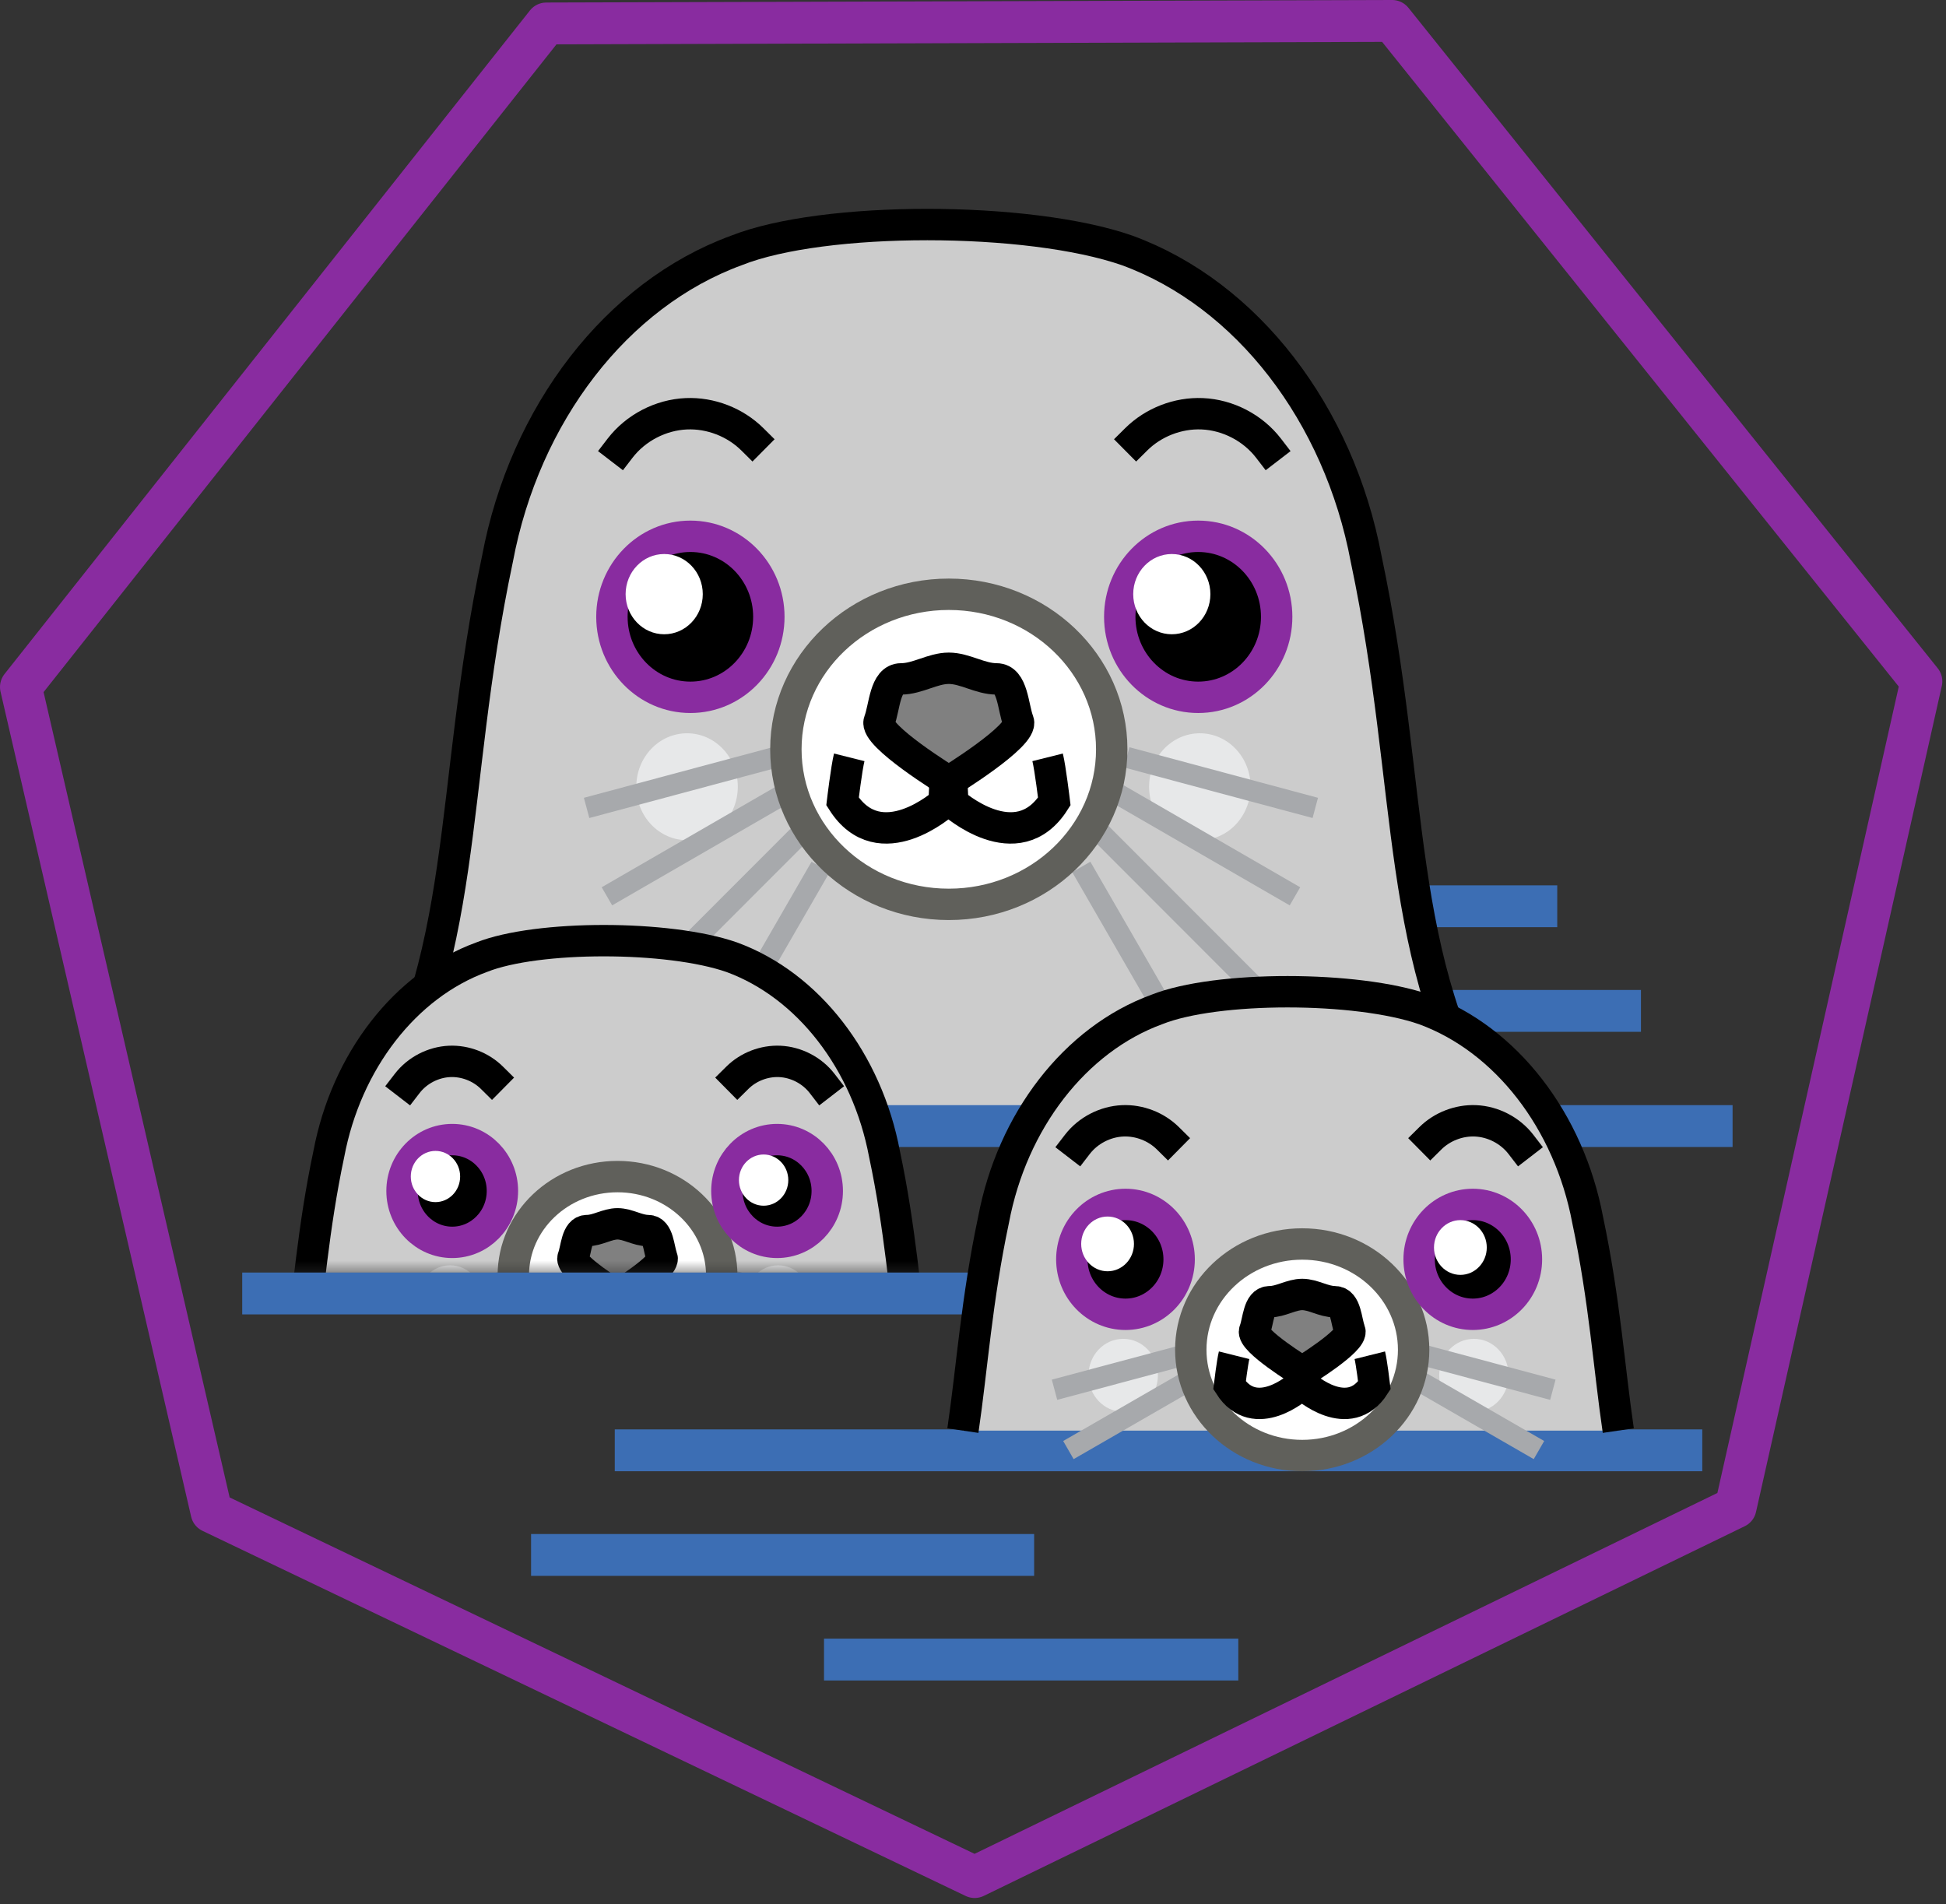 <svg width="186" height="182" viewBox="0 0 186 182" fill="none" xmlns="http://www.w3.org/2000/svg">
	<rect x="0" y="0" width="186" height="182" fill="#333333" stroke="none"/>
	<path d="M100.76 86.62H148.843" stroke="#3C6EB4" stroke-width="4" />
	<path d="M108.76 96.62H156.843" stroke="#3C6EB4" stroke-width="4" />
	<path fill-rule="evenodd" clip-rule="evenodd"
		d="M143.11 107.846C133.077 91.565 135.324 75.861 130.579 53.423C127.976 39.565 119.185 28.127 107.742 23.938C98.301 20.642 78.695 20.632 70.384 23.938C58.941 28.127 50.15 39.565 47.547 53.423C42.802 75.861 45.049 91.565 35.016 107.846"
		fill="#CCCCCC" />
	<path
		d="M143.11 107.846C133.077 91.565 135.324 75.861 130.579 53.423C127.976 39.565 119.185 28.127 107.742 23.938C98.301 20.642 78.695 20.632 70.384 23.938C58.941 28.127 50.15 39.565 47.547 53.423C42.802 75.861 45.049 91.565 35.016 107.846"
		stroke="black" stroke-width="3" />
	<path
		d="M114.682 80.305C117.361 80.305 119.533 78.018 119.533 75.196C119.533 72.374 117.361 70.086 114.682 70.086C112.004 70.086 109.832 72.374 109.832 75.196C109.832 78.018 112.004 80.305 114.682 80.305Z"
		fill="#E7E8E9" />
	<path
		d="M65.669 80.305C68.348 80.305 70.519 78.018 70.519 75.196C70.519 72.374 68.348 70.086 65.669 70.086C62.99 70.086 60.818 72.374 60.818 75.196C60.818 78.018 62.99 80.305 65.669 80.305Z"
		fill="#E7E8E9" />
	<path d="M74.094 72.385L56.068 77.219" stroke="#A7A9AC" stroke-width="2" />
	<path d="M76.136 75.196L58.01 85.669" stroke="#A7A9AC" stroke-width="2" />
	<path d="M77.667 78.517L59.287 96.913" stroke="#A7A9AC" stroke-width="2" />
	<path d="M78.434 82.861L69.04 99.145" stroke="#A7A9AC" stroke-width="2" />
	<path d="M107.69 72.385L125.716 77.219" stroke="#A7A9AC" stroke-width="2" />
	<path d="M105.648 75.196L123.773 85.669" stroke="#A7A9AC" stroke-width="2" />
	<path d="M104.116 78.517L122.496 96.913" stroke="#A7A9AC" stroke-width="2" />
	<path d="M103.35 82.861L112.744 99.145" stroke="#A7A9AC" stroke-width="2" />
	<path
		d="M90.687 86.438C99.288 86.438 106.26 79.803 106.26 71.619C106.26 63.435 99.288 56.8 90.687 56.8C82.087 56.8 75.115 63.435 75.115 71.619C75.115 79.803 82.087 86.438 90.687 86.438Z"
		fill="white" stroke="#60605B" stroke-width="3" stroke-linecap="square" />
	<path
		d="M114.526 66.649C110.385 66.649 107.027 63.204 107.027 58.954C107.027 54.703 110.385 51.258 114.526 51.258C118.668 51.258 122.025 54.703 122.025 58.954C122.025 63.204 118.668 66.649 114.526 66.649Z"
		fill="black" stroke="#892CA0" stroke-width="3" stroke-linecap="square" />
	<path
		d="M121.25 42.842C119.752 40.892 117.367 39.652 114.911 39.547C112.592 39.448 110.248 40.356 108.6 41.991"
		stroke="black" stroke-width="3" stroke-linecap="square" />
	<path
		d="M90.686 69.064L91.07 76.729C91.07 76.729 97.197 82.222 100.77 76.601C100.77 76.601 100.387 73.407 100.132 72.385"
		stroke="black" stroke-width="3" />
	<path
		d="M90.616 69.064L90.233 76.729C90.233 76.729 84.106 82.222 80.532 76.601C80.532 76.601 80.915 73.407 81.171 72.385"
		stroke="black" stroke-width="3" />
	<path
		d="M97.332 68.946C96.809 67.593 96.809 64.887 95.243 64.887C93.676 64.887 92.227 63.872 90.686 63.872C89.145 63.872 87.697 64.887 86.13 64.887C84.563 64.887 84.563 67.593 84.041 68.946C83.518 70.299 90.686 74.696 90.686 74.696C90.686 74.696 97.854 70.299 97.332 68.946Z"
		fill="#808080" stroke="black" stroke-width="3" stroke-linecap="square" />
	<path
		d="M65.987 66.649C70.129 66.649 73.487 63.204 73.487 58.954C73.487 54.703 70.129 51.258 65.987 51.258C61.846 51.258 58.488 54.703 58.488 58.954C58.488 63.204 61.846 66.649 65.987 66.649Z"
		fill="black" stroke="#892CA0" stroke-width="3" stroke-linecap="square" />
	<path
		d="M63.484 60.622C65.521 60.622 67.172 58.906 67.172 56.788C67.172 54.67 65.521 52.953 63.484 52.953C61.448 52.953 59.797 54.67 59.797 56.788C59.797 58.906 61.448 60.622 63.484 60.622Z"
		fill="white" />
	<path
		d="M59.264 42.842C60.762 40.892 63.147 39.652 65.602 39.547C67.921 39.448 70.266 40.356 71.914 41.991"
		stroke="black" stroke-width="3" stroke-linecap="square" />
	<path
		d="M112.002 60.622C114.039 60.622 115.69 58.906 115.69 56.788C115.69 54.67 114.039 52.953 112.002 52.953C109.965 52.953 108.314 54.67 108.314 56.788C108.314 58.906 109.965 60.622 112.002 60.622Z"
		fill="white" />
	<path d="M41.151 107.629H165.602" stroke="#3C6EB4" stroke-width="4" />
	<mask id="mask0_225_238" style="mask-type:luminance" maskUnits="userSpaceOnUse" x="13" y="81"
		width="83" height="41">
		<path d="M95.237 81.365H13.02V121.644H95.237V81.365Z" fill="white" />
	</mask>
	<g mask="url(#mask0_225_238)">
		<path fill-rule="evenodd" clip-rule="evenodd"
			d="M87.281 129.141C86.459 123.547 86.06 117.462 84.542 110.303C82.877 101.459 77.253 94.159 69.933 91.487C63.895 89.383 51.353 89.377 46.036 91.487C38.716 94.159 33.093 101.459 31.428 110.303C29.91 117.462 29.511 123.547 28.689 129.141"
			fill="#CCCCCC" />
		<path
			d="M87.281 129.141C86.459 123.547 86.06 117.462 84.542 110.303C82.877 101.459 77.253 94.159 69.933 91.487C63.895 89.383 51.353 89.377 46.036 91.487C38.716 94.159 33.093 101.459 31.428 110.303C29.91 117.462 29.511 123.547 28.689 129.141"
			stroke="black" stroke-width="3" />
		<path
			d="M74.374 127.458C76.088 127.458 77.477 125.998 77.477 124.197C77.477 122.396 76.088 120.936 74.374 120.936C72.661 120.936 71.272 122.396 71.272 124.197C71.272 125.998 72.661 127.458 74.374 127.458Z"
			fill="#E7E8E9" />
		<path
			d="M43.021 127.458C44.734 127.458 46.123 125.998 46.123 124.197C46.123 122.396 44.734 120.936 43.021 120.936C41.307 120.936 39.918 122.396 39.918 124.197C39.918 125.998 41.307 127.458 43.021 127.458Z"
			fill="#E7E8E9" />
		<path d="M48.41 122.403L36.879 125.488" stroke="#A7A9AC" stroke-width="2" />
		<path d="M69.9 122.403L81.431 125.488" stroke="#A7A9AC" stroke-width="2" />
		<path
			d="M59.024 131.371C64.525 131.371 68.985 127.137 68.985 121.914C68.985 116.691 64.525 112.458 59.024 112.458C53.522 112.458 49.062 116.691 49.062 121.914C49.062 127.137 53.522 131.371 59.024 131.371Z"
			fill="white" stroke="#60605B" stroke-width="3" stroke-linecap="square" />
		<path
			d="M74.273 118.743C71.624 118.743 69.476 116.544 69.476 113.832C69.476 111.119 71.624 108.921 74.273 108.921C76.923 108.921 79.07 111.119 79.07 113.832C79.07 116.544 76.923 118.743 74.273 118.743Z"
			fill="black" stroke="#892CA0" stroke-width="3" stroke-linecap="square" />
		<path
			d="M78.575 103.55C77.615 102.305 76.09 101.515 74.52 101.448C73.037 101.384 71.538 101.963 70.482 103.007"
			stroke="black" stroke-width="3" stroke-linecap="square" />
		<path
			d="M59.023 120.284L59.269 125.175C59.269 125.175 63.188 128.681 65.474 125.094C65.474 125.094 65.229 123.056 65.066 122.404"
			stroke="black" stroke-width="3" />
		<path
			d="M58.979 120.284L58.734 125.175C58.734 125.175 54.815 128.681 52.528 125.094C52.528 125.094 52.773 123.056 52.937 122.404"
			stroke="black" stroke-width="3" />
		<path
			d="M63.275 120.209C62.941 119.345 62.941 117.618 61.939 117.618C60.937 117.618 60.01 116.971 59.024 116.971C58.038 116.971 57.112 117.618 56.11 117.618C55.107 117.618 55.107 119.345 54.773 120.209C54.439 121.072 59.024 123.878 59.024 123.878C59.024 123.878 63.609 121.072 63.275 120.209Z"
			fill="#808080" stroke="black" stroke-width="3" stroke-linecap="square" />
		<path
			d="M43.224 118.743C45.873 118.743 48.021 116.544 48.021 113.832C48.021 111.119 45.873 108.921 43.224 108.921C40.574 108.921 38.427 111.119 38.427 113.832C38.427 116.544 40.574 118.743 43.224 118.743Z"
			fill="black" stroke="#892CA0" stroke-width="3" stroke-linecap="square" />
		<path
			d="M41.623 114.897C42.925 114.897 43.981 113.801 43.981 112.45C43.981 111.098 42.925 110.003 41.623 110.003C40.32 110.003 39.264 111.098 39.264 112.45C39.264 113.801 40.32 114.897 41.623 114.897Z"
			fill="white" />
		<path
			d="M38.923 103.55C39.883 102.305 41.407 101.515 42.978 101.448C44.461 101.384 45.96 101.963 47.015 103.007"
			stroke="black" stroke-width="3" stroke-linecap="square" />
		<path
			d="M72.987 115.24C74.29 115.24 75.346 114.145 75.346 112.793C75.346 111.442 74.29 110.346 72.987 110.346C71.684 110.346 70.628 111.442 70.628 112.793C70.628 114.145 71.684 115.24 72.987 115.24Z"
			fill="white" />
	</g>
	<path
		d="M93.157 179.408L20.218 144.512L2 65.665L52.219 2.242L133.06 2L183.648 65.122L165.889 144.076L93.157 179.408Z"
		stroke="#892CA0" stroke-width="4" stroke-linecap="round" stroke-linejoin="round" />
	<path d="M23.151 123.629H98.105" stroke="#3C6EB4" stroke-width="4" />
	<path d="M58.76 138.62H162.705" stroke="#3C6EB4" stroke-width="4" />
	<path fill-rule="evenodd" clip-rule="evenodd"
		d="M154.678 136.736C153.799 130.756 153.371 124.25 151.749 116.595C149.969 107.141 143.956 99.336 136.13 96.479C129.674 94.23 116.265 94.223 110.581 96.479C102.755 99.336 96.743 107.141 94.963 116.595C93.34 124.25 92.913 130.756 92.034 136.736"
		fill="#CCCCCC" />
	<path
		d="M154.678 136.736C153.799 130.756 153.371 124.25 151.749 116.595C149.969 107.141 143.956 99.336 136.13 96.479C129.674 94.23 116.265 94.223 110.581 96.479C102.755 99.336 96.743 107.141 94.963 116.595C93.34 124.25 92.913 130.756 92.034 136.736"
		stroke="black" stroke-width="3" />
	<path
		d="M140.878 134.937C142.71 134.937 144.195 133.376 144.195 131.45C144.195 129.525 142.71 127.964 140.878 127.964C139.046 127.964 137.561 129.525 137.561 131.45C137.561 133.376 139.046 134.937 140.878 134.937Z"
		fill="#E7E8E9" />
	<path
		d="M107.356 134.937C109.188 134.937 110.674 133.376 110.674 131.45C110.674 129.525 109.188 127.964 107.356 127.964C105.524 127.964 104.039 129.525 104.039 131.45C104.039 133.376 105.524 134.937 107.356 134.937Z"
		fill="#E7E8E9" />
	<path d="M113.119 129.533L100.791 132.831" stroke="#A7A9AC" stroke-width="2" />
	<path d="M114.516 131.45L102.119 138.596" stroke="#A7A9AC" stroke-width="2" />
	<path d="M136.095 129.533L148.423 132.831" stroke="#A7A9AC" stroke-width="2" />
	<path d="M134.698 131.45L147.095 138.596" stroke="#A7A9AC" stroke-width="2" />
	<path
		d="M124.466 139.12C130.348 139.12 135.116 134.594 135.116 129.01C135.116 123.426 130.348 118.899 124.466 118.899C118.585 118.899 113.816 123.426 113.816 129.01C113.816 134.594 118.585 139.12 124.466 139.12Z"
		fill="white" stroke="#60605B" stroke-width="3" stroke-linecap="square" />
	<path
		d="M140.77 125.619C137.937 125.619 135.641 123.269 135.641 120.369C135.641 117.469 137.937 115.118 140.77 115.118C143.602 115.118 145.898 117.469 145.898 120.369C145.898 123.269 143.602 125.619 140.77 125.619Z"
		fill="black" stroke="#892CA0" stroke-width="3" stroke-linecap="square" />
	<path
		d="M145.368 109.376C144.342 108.045 142.712 107.2 141.033 107.128C139.448 107.06 137.845 107.679 136.717 108.795"
		stroke="black" stroke-width="3" stroke-linecap="square" />
	<path
		d="M124.467 127.267L124.729 132.496C124.729 132.496 128.919 136.244 131.363 132.409C131.363 132.409 131.101 130.23 130.927 129.533"
		stroke="black" stroke-width="3" />
	<path
		d="M124.418 127.267L124.156 132.496C124.156 132.496 119.966 136.244 117.521 132.409C117.521 132.409 117.784 130.23 117.958 129.533"
		stroke="black" stroke-width="3" />
	<path
		d="M129.012 127.186C128.655 126.263 128.655 124.417 127.583 124.417C126.512 124.417 125.521 123.724 124.467 123.724C123.413 123.724 122.422 124.417 121.351 124.417C120.279 124.417 120.279 126.263 119.922 127.186C119.565 128.109 124.467 131.11 124.467 131.11C124.467 131.11 129.369 128.109 129.012 127.186Z"
		fill="#808080" stroke="black" stroke-width="3" stroke-linecap="square" />
	<path
		d="M107.575 125.619C110.407 125.619 112.703 123.269 112.703 120.369C112.703 117.469 110.407 115.118 107.575 115.118C104.742 115.118 102.446 117.469 102.446 120.369C102.446 123.269 104.742 125.619 107.575 125.619Z"
		fill="black" stroke="#892CA0" stroke-width="3" stroke-linecap="square" />
	<path
		d="M105.863 121.507C107.256 121.507 108.385 120.336 108.385 118.891C108.385 117.446 107.256 116.275 105.863 116.275C104.47 116.275 103.341 117.446 103.341 118.891C103.341 120.336 104.47 121.507 105.863 121.507Z"
		fill="white" />
	<path
		d="M102.977 109.376C104.003 108.045 105.633 107.2 107.312 107.128C108.897 107.06 110.5 107.679 111.628 108.795"
		stroke="black" stroke-width="3" stroke-linecap="square" />
	<path
		d="M139.585 121.851C140.977 121.851 142.107 120.679 142.107 119.235C142.107 117.79 140.977 116.618 139.585 116.618C138.192 116.618 137.062 117.79 137.062 119.235C137.062 120.679 138.192 121.851 139.585 121.851Z"
		fill="white" />
	<path d="M50.76 148.62H98.843" stroke="#3C6EB4" stroke-width="4" />
	<path d="M78.76 158.62H118.358" stroke="#3C6EB4" stroke-width="4" />
</svg>
	
